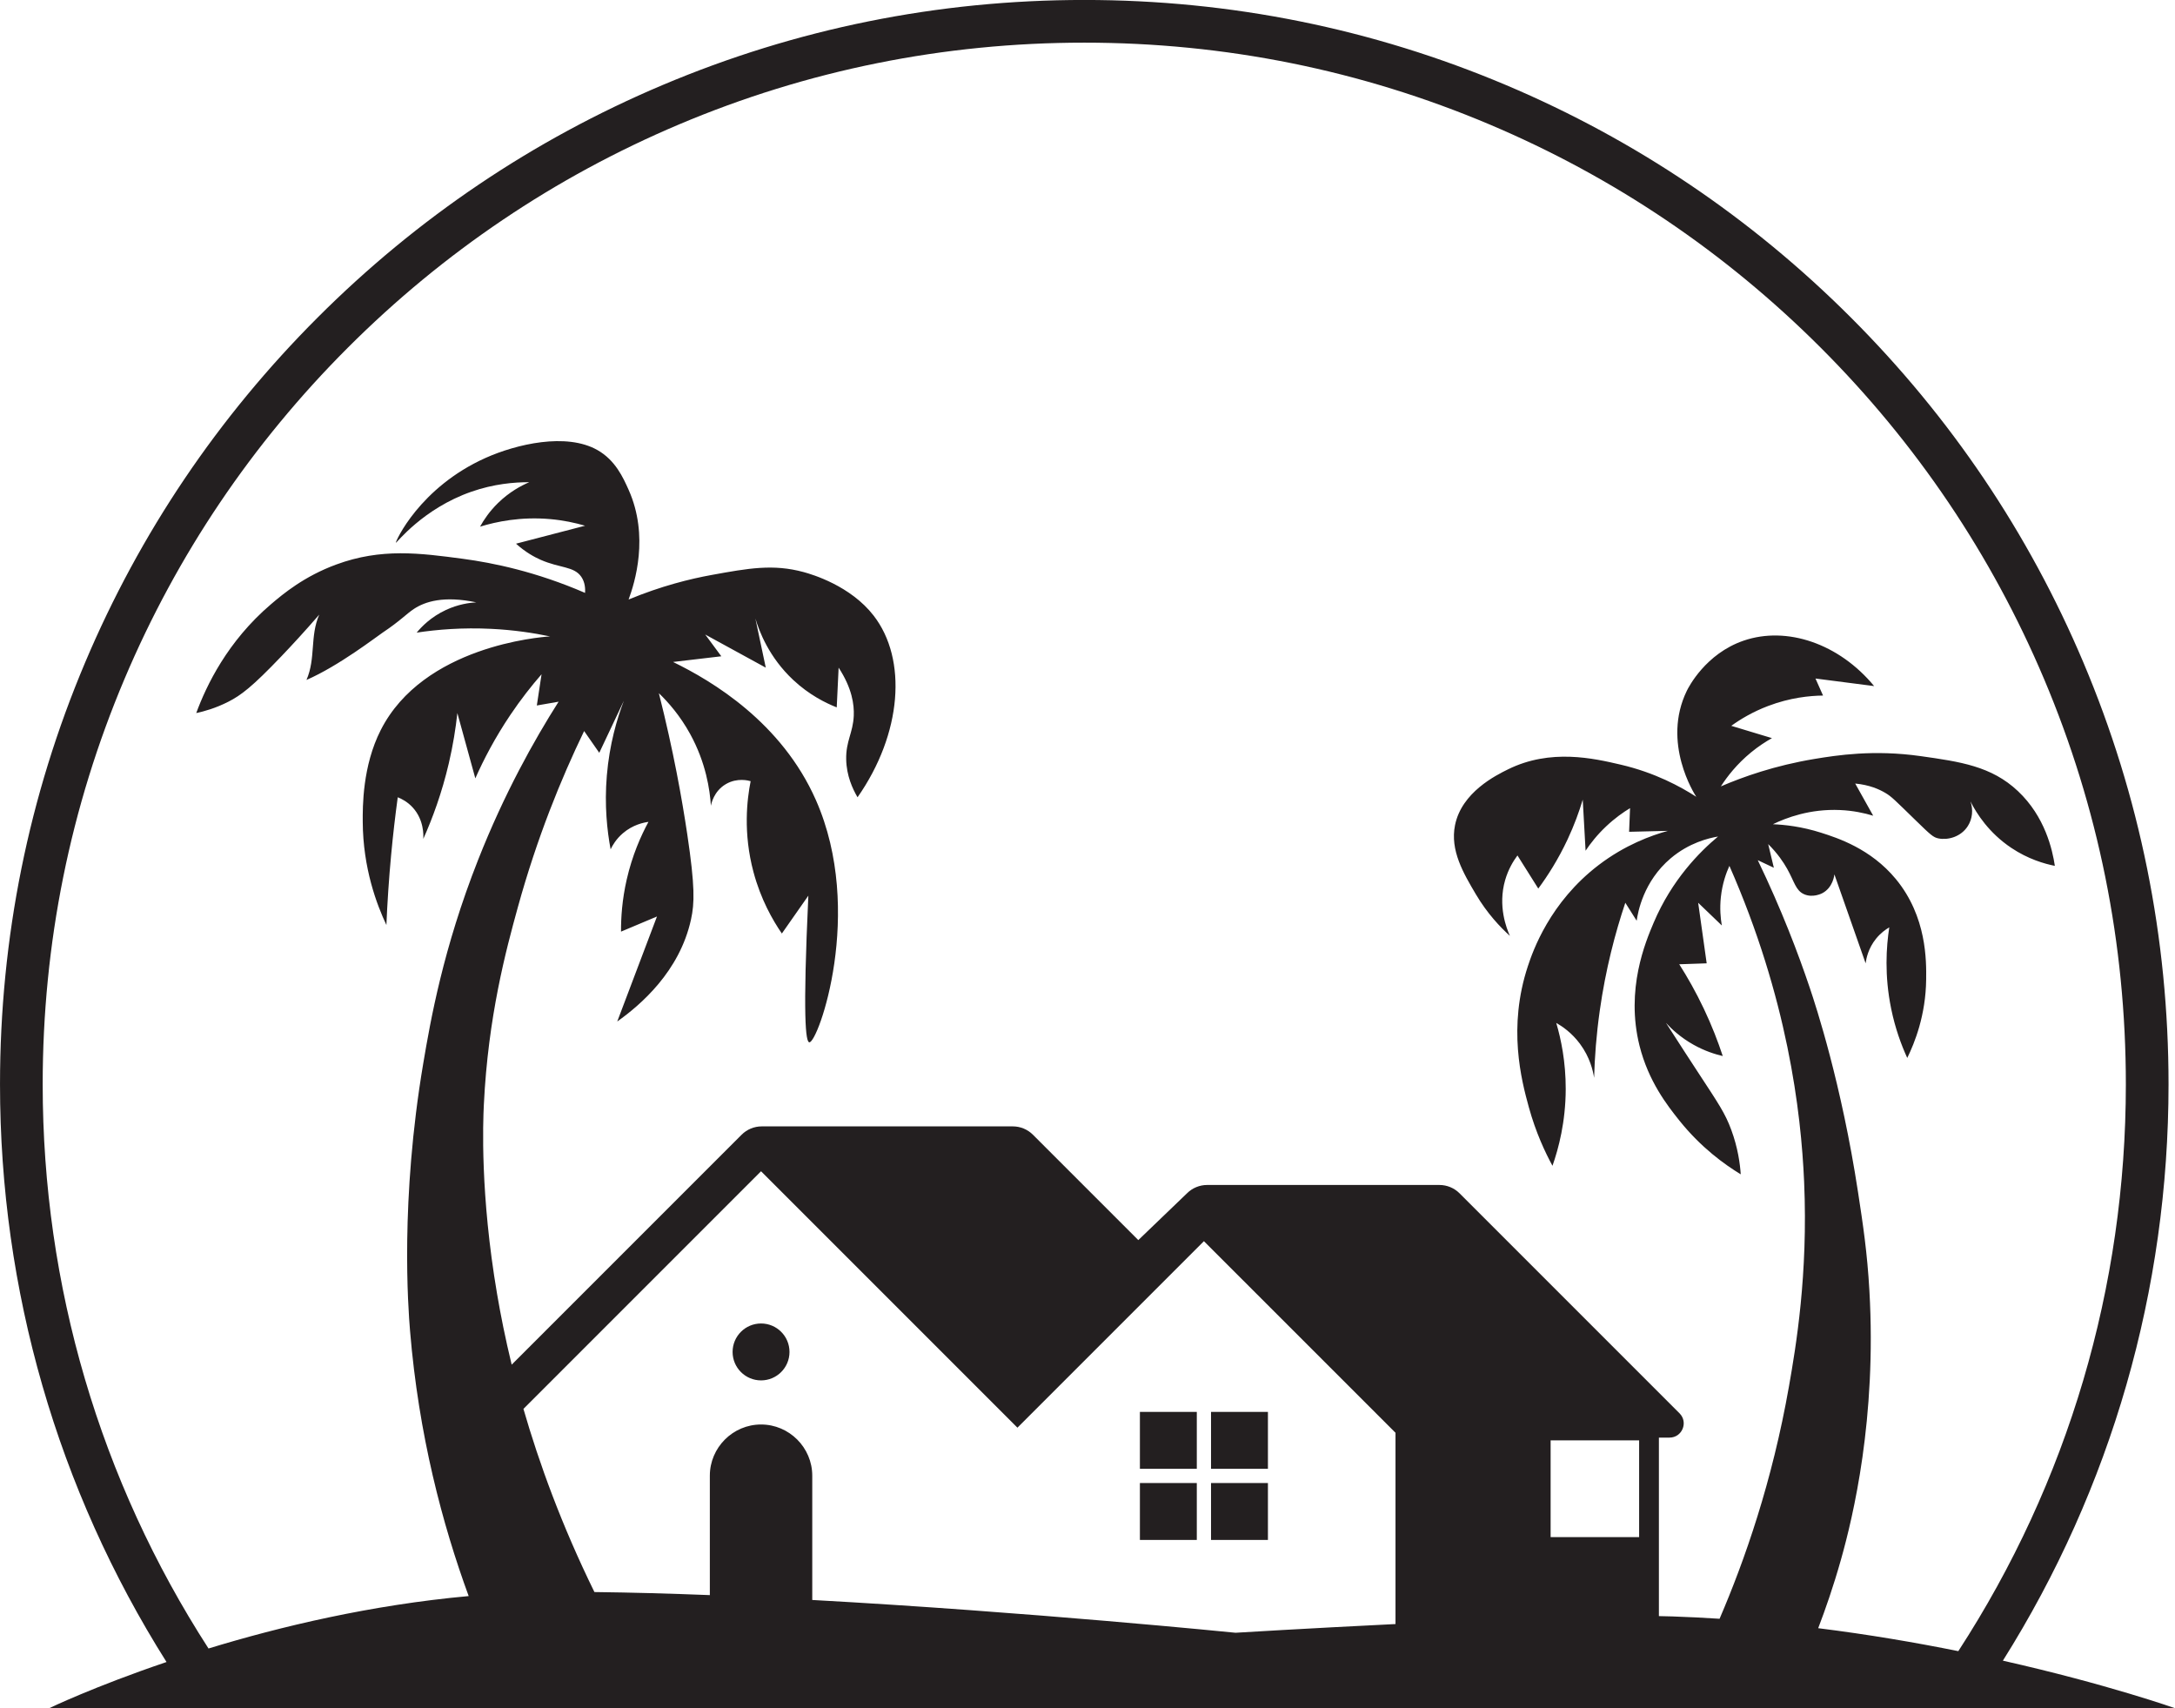 <?xml version="1.0" encoding="UTF-8"?><svg xmlns="http://www.w3.org/2000/svg" xmlns:xlink="http://www.w3.org/1999/xlink" height="1200.7" preserveAspectRatio="xMidYMid meet" version="1.0" viewBox="235.5 346.6 1529.0 1200.7" width="1529.0" zoomAndPan="magnify"><g fill="#231f20" id="change1_1"><path d="M 1036.84 1339.039 L 1076.84 1339.039 L 1076.84 1379.039 L 1036.84 1379.039 L 1036.84 1339.039" fill="inherit"/><path d="M 1086.84 1339.039 L 1126.84 1339.039 L 1126.84 1379.039 L 1086.84 1379.039 L 1086.84 1339.039" fill="inherit"/><path d="M 1036.84 1389.039 L 1076.84 1389.039 L 1076.84 1429.039 L 1036.84 1429.039 L 1036.84 1389.039" fill="inherit"/><path d="M 1086.84 1389.039 L 1126.84 1389.039 L 1126.84 1429.039 L 1086.84 1429.039 L 1086.84 1389.039" fill="inherit"/><path d="M 750.508 1296.891 C 750.508 1307.941 759.465 1316.891 770.508 1316.891 C 781.555 1316.891 790.508 1307.941 790.508 1296.891 C 790.508 1285.84 781.555 1276.891 770.508 1276.891 C 759.465 1276.891 750.508 1285.84 750.508 1296.891" fill="inherit"/><path d="M 523.762 1282.109 C 529.816 1355.238 546.512 1418.109 564.977 1468.5 C 496.086 1474.758 432.465 1489.949 382.078 1505.34 C 305.77 1387.141 265.508 1250.379 265.508 1108.801 C 265.508 1009.941 284.867 914.047 323.043 823.789 C 359.922 736.602 412.723 658.293 479.973 591.039 C 547.223 523.793 625.531 470.988 712.723 434.117 C 802.98 395.938 898.875 376.582 997.73 376.582 C 1096.582 376.582 1192.473 395.938 1282.742 434.117 C 1369.926 470.988 1448.234 523.793 1515.492 591.039 C 1582.738 658.293 1635.531 736.602 1672.414 823.789 C 1710.594 914.047 1729.949 1009.941 1729.949 1108.801 C 1729.949 1251.219 1689.277 1388.57 1612.172 1507.207 C 1582.188 1501.16 1548.984 1495.48 1513.672 1491.07 C 1518.652 1478.09 1524.348 1461.77 1529.715 1442.73 C 1538.129 1412.84 1554.82 1343.98 1549.668 1253.84 C 1548.121 1226.77 1545.164 1207.359 1541.688 1184.668 C 1529.996 1108.25 1512.148 1054.02 1507.773 1041.02 C 1499.711 1017.051 1488.02 986.199 1471.195 951.23 C 1474.965 953.004 1478.73 954.777 1482.496 956.551 C 1481.164 951.008 1479.844 945.465 1478.516 939.926 C 1485.172 946.523 1489.273 952.711 1491.809 957.215 C 1497.023 966.488 1497.816 972.543 1503.781 975.172 C 1509.766 977.809 1515.895 974.777 1516.422 974.508 C 1524.043 970.598 1524.996 961.859 1525.062 961.207 C 1532.379 982.047 1539.688 1002.891 1547.016 1023.73 C 1547.449 1020.328 1548.867 1013.188 1554.332 1006.43 C 1557.559 1002.43 1561.098 999.934 1563.641 998.449 C 1561.531 1012.078 1560.156 1032.199 1564.973 1055.648 C 1567.801 1069.488 1572.098 1081.109 1576.273 1090.23 C 1581.473 1079.66 1589.297 1060.238 1589.57 1035.031 C 1589.719 1022.059 1590.055 990.918 1568.285 964.531 C 1550.578 943.07 1527.184 935.594 1515.754 931.945 C 1502.059 927.57 1490.086 926.301 1481.828 925.957 C 1491.059 921.484 1507.805 915.031 1529.055 915.984 C 1538.172 916.387 1546.039 918.074 1552.332 919.973 C 1548.121 912.434 1543.91 904.902 1539.688 897.355 C 1549.699 898.309 1556.551 901.359 1560.98 904.012 C 1565.266 906.566 1567.379 908.809 1582.262 923.297 C 1592.805 933.559 1594.582 935.199 1598.219 935.934 C 1604.766 937.25 1613.938 934.949 1618.84 927.289 C 1622.129 922.129 1622.746 915.703 1620.703 909.922 C 1625.012 918.434 1633.617 932.008 1649.43 942.586 C 1661.211 950.465 1672.598 953.738 1680.035 955.223 C 1678.344 943.855 1673.129 920.613 1654.086 902.68 C 1635.457 885.121 1613.492 882.016 1585.586 878.074 C 1552.602 873.41 1526.684 877.492 1511.086 880.066 C 1483.137 884.691 1460.727 892.699 1445.25 899.359 C 1449.688 892.441 1456.496 883.641 1466.531 875.414 C 1471.66 871.211 1476.664 867.965 1481.164 865.434 C 1471.629 862.551 1462.102 859.672 1452.566 856.793 C 1458.832 852.27 1467.492 846.996 1478.516 842.82 C 1493.973 836.953 1507.773 835.629 1517.082 835.512 C 1515.309 831.516 1513.531 827.523 1511.758 823.539 C 1525.504 825.305 1539.254 827.078 1553 828.855 C 1528.43 799.051 1491.656 786.473 1461.215 796.93 C 1434.445 806.133 1422.492 829.754 1421.312 832.176 C 1403.562 868.68 1426.672 904.727 1427.961 906.676 C 1417.07 899.648 1398.98 889.691 1374.754 884.062 C 1355.93 879.68 1325.535 872.609 1295.613 887.387 C 1287.18 891.543 1263.039 903.461 1258.363 926.621 C 1254.781 944.363 1264.285 960.434 1273 975.172 C 1281.062 988.812 1290.266 998.395 1296.945 1004.438 C 1294.574 999.168 1288.34 983.465 1293.609 965.199 C 1295.797 957.633 1299.316 951.855 1302.258 947.906 C 1307.141 955.664 1312.012 963.422 1316.895 971.184 C 1323.598 962.129 1330.934 950.617 1337.508 936.598 C 1342.227 926.539 1345.637 917.078 1348.148 908.668 C 1348.809 920.637 1349.48 932.609 1350.148 944.578 C 1353.504 939.543 1358.246 933.422 1364.785 927.289 C 1370.719 921.699 1376.543 917.605 1381.402 914.652 C 1381.184 920.191 1380.957 925.734 1380.742 931.277 C 1389.836 931.055 1398.918 930.836 1408.012 930.613 C 1396.145 933.891 1377.918 940.512 1359.461 954.555 C 1324.926 980.828 1313.043 1015.219 1309.578 1025.719 C 1295.363 1068.75 1304.965 1105.66 1310.238 1124.82 C 1315.141 1142.648 1321.754 1156.648 1326.875 1166.051 C 1331.172 1153.848 1336.109 1135.23 1336.184 1112.18 C 1336.23 1092.91 1332.863 1076.938 1329.527 1065.629 C 1333.629 1067.938 1340.32 1072.43 1346.156 1080.258 C 1353.246 1089.789 1355.391 1099.328 1356.137 1104.199 C 1356.535 1089.73 1357.727 1073.91 1360.121 1056.98 C 1364.242 1027.828 1370.957 1002.379 1378.078 981.16 C 1380.742 985.371 1383.406 989.582 1386.055 993.797 C 1386.902 987.91 1390.742 966.176 1410 949.898 C 1422.918 938.996 1436.598 935.727 1443.258 934.602 C 1430.473 945.277 1410.879 964.848 1398.027 995.125 C 1392.301 1008.629 1378.164 1041.98 1388.047 1081.59 C 1394.328 1106.68 1407.578 1123.609 1415.988 1134.129 C 1431.316 1153.301 1447.945 1165.199 1459.223 1172.039 C 1458.715 1164.68 1457.254 1153.488 1452.566 1140.781 C 1448.281 1129.129 1443.504 1122.219 1429.965 1101.539 C 1424.984 1093.938 1416.875 1081.52 1406.68 1065.629 C 1410.695 1070 1417.004 1075.879 1425.957 1080.918 C 1433.859 1085.359 1441.18 1087.648 1446.578 1088.898 C 1443.258 1078.809 1438.938 1067.578 1433.277 1055.648 C 1427.637 1043.75 1421.691 1033.328 1415.988 1024.391 C 1422.418 1024.168 1428.848 1023.949 1435.277 1023.73 C 1433.277 1009.539 1431.293 995.348 1429.293 981.16 C 1434.836 986.48 1440.379 991.801 1445.918 997.121 C 1445.055 992.145 1444.383 985.266 1445.25 977.168 C 1446.266 967.719 1448.973 960.223 1451.246 955.223 C 1492 1047.82 1501.637 1127.879 1503.781 1177.359 C 1506.605 1242.668 1497.988 1293.391 1493.137 1321.02 C 1481.359 1388.109 1462.027 1443.34 1444.34 1484.449 C 1433.438 1483.738 1422.43 1483.188 1411.332 1482.809 C 1408.344 1482.711 1405.121 1482.629 1401.688 1482.578 L 1401.688 1357.109 L 1409.125 1357.109 C 1418.035 1357.109 1422.492 1346.34 1416.195 1340.039 L 1261.547 1185.391 C 1257.789 1181.641 1252.715 1179.531 1247.398 1179.531 L 1084.09 1179.531 C 1078.789 1179.531 1073.699 1181.641 1069.949 1185.391 L 1035.711 1218.281 L 961.641 1144.211 C 957.891 1140.457 952.805 1138.348 947.5 1138.348 L 770.984 1138.348 C 765.684 1138.348 760.594 1140.457 756.844 1144.211 L 595.203 1305.84 C 590.727 1287.391 587.418 1270.711 584.949 1256.18 C 573.008 1186 575.043 1135.438 575.637 1123.16 C 578.637 1061.059 591.25 1014.328 599.578 984.156 C 613.027 935.453 629.914 894.012 646.137 860.453 C 649.684 865.551 653.23 870.648 656.777 875.75 C 662.543 863.559 668.305 851.359 674.066 839.172 C 669.266 851.781 663.949 869.695 662.098 891.715 C 660.324 912.793 662.32 930.648 664.758 943.586 C 666.109 940.762 668.699 936.309 673.402 932.281 C 680.441 926.254 688.043 924.75 691.359 924.301 C 686.074 934.059 679.973 947.738 676.062 964.871 C 672.836 979.031 672.008 991.586 672.074 1001.449 C 680.5 997.902 688.922 994.355 697.348 990.809 C 688.035 1015.418 678.727 1040.02 669.414 1064.629 C 685.629 1053.121 713.281 1029.559 721.289 992.805 C 723.738 981.559 724.16 969.961 718.629 932.945 C 714.973 908.461 708.953 874.48 698.676 833.844 C 705.281 840.199 713.551 849.586 720.625 862.445 C 731.773 882.707 734.531 901.738 735.258 912.996 C 735.48 911.73 737.219 902.715 745.898 897.691 C 753.898 893.078 761.84 895.297 763.188 895.699 C 760.641 908.582 757.824 932.004 765.184 959.551 C 770.332 978.809 778.656 993.348 785.137 1002.781 C 791.344 993.91 797.551 985.043 803.758 976.176 C 799.762 1062.211 801.887 1079.008 804.426 1079.258 C 810.527 1079.879 843.66 987.367 809.082 909.004 C 784.988 854.414 736.277 825.359 708.652 811.902 C 719.961 810.57 731.266 809.238 742.574 807.906 C 738.805 802.809 735.035 797.711 731.266 792.613 C 745.453 800.375 759.645 808.137 773.832 815.895 C 771.391 804.367 768.953 792.84 766.516 781.309 C 769.215 790.328 776.039 808.547 793.117 824.535 C 804.359 835.059 815.91 840.75 823.711 843.824 C 824.156 834.516 824.602 825.207 825.043 815.895 C 834.52 830.391 836.047 841.93 835.684 849.812 C 835.129 861.762 830.102 867.531 830.363 880.402 C 830.598 891.855 834.859 901.09 838.344 907.012 C 869.652 862.238 873.457 810.027 849.648 779.309 C 833.391 758.328 806.574 750.383 800.434 748.715 C 778.996 742.891 761.457 746.074 735.922 750.719 C 720.699 753.48 700.426 758.457 677.395 768.008 C 681.707 756.359 692.023 723.516 677.395 690.855 C 673.566 682.305 668.086 670.07 655.445 662.926 C 633.559 650.543 598.535 658.801 576.988 668.414 C 530.25 689.273 513.32 727.605 513.785 728.105 C 514.176 728.527 532.723 704.105 566.992 692.188 C 582.582 686.766 596.844 685.52 607.562 685.539 C 602.004 687.91 593.684 692.285 585.613 700.164 C 579.508 706.129 575.516 712.18 572.977 716.793 C 584.379 713.285 601.551 709.66 622.191 711.477 C 631.605 712.301 639.879 714.098 646.801 716.133 C 630.617 720.344 614.434 724.555 598.25 728.766 C 604.977 734.805 611.176 738.152 615.543 740.078 C 629.094 746.043 638.977 744.539 644.141 752.039 C 646.809 755.914 646.988 760.406 646.801 763.352 C 612.191 748.371 581.945 742.199 561.004 739.406 C 530.59 735.348 503.562 731.742 471.883 743.402 C 449.258 751.727 434.523 764.055 425.992 771.328 C 395.359 797.449 380.547 828.539 373.453 847.82 C 379.016 846.629 387.125 844.398 396.062 839.832 C 404.805 835.371 412.656 829.547 433.309 807.906 C 440.453 800.426 449.582 790.578 459.91 778.648 C 453.262 793.941 457.605 809.238 450.953 824.535 C 473.562 814.727 500.219 794.129 504.473 791.281 C 516.867 783.012 521.094 778.184 526.422 774.652 C 534.289 769.445 547.406 765.203 570.316 769.996 C 565.379 770.281 557.605 771.352 549.035 775.324 C 538.434 780.238 531.785 787.188 528.418 791.281 C 542.895 789.094 560.695 787.621 580.957 788.629 C 596.527 789.398 610.387 791.465 622.191 793.941 C 615.043 794.398 533.059 800.816 503.141 859.793 C 490.285 885.133 490.445 913.496 490.504 924.301 C 490.691 956.984 500.363 982.426 507.133 996.793 C 507.793 981.062 508.867 964.633 510.457 947.578 C 511.766 933.555 513.34 920.023 515.113 907.012 C 517.809 908.07 522.02 910.184 525.754 914.316 C 533.598 923.004 533.223 933.793 533.07 936.273 C 539.602 921.695 546.172 903.859 551.027 883.066 C 553.984 870.402 555.859 858.559 557.016 847.82 C 561.227 863.117 565.438 878.41 569.648 893.707 C 575.566 880.348 583.52 865.105 594.258 849.141 C 601.609 838.23 609.09 828.715 616.207 820.551 C 615.098 827.859 613.988 835.176 612.883 842.492 C 617.98 841.605 623.078 840.719 628.18 839.832 C 610.852 867.133 590 904.391 571.645 950.902 C 546.961 1013.461 538.121 1064.031 533.07 1093.898 C 516.746 1190.43 522.398 1265.688 523.762 1282.109 Z M 603.473 1336.93 L 770.508 1169.891 L 950.746 1350.129 L 1081.84 1219.039 L 1216.523 1353.711 L 1216.523 1488.16 C 1154.758 1491.18 1104.062 1494.281 1104.062 1494.281 C 1104.062 1494.281 958.672 1479.621 806.508 1471.238 L 806.508 1383.891 C 806.508 1364.09 790.309 1347.891 770.508 1347.891 C 750.711 1347.891 734.508 1364.09 734.508 1383.891 L 734.508 1467.82 C 706.656 1466.73 679.32 1465.969 653.371 1465.668 C 630.25 1418.52 614.438 1374.891 603.473 1336.93 Z M 1325.566 1359.039 L 1387.789 1359.039 L 1387.789 1427.039 L 1325.566 1427.039 Z M 352.559 1514.848 C 301.551 1532.129 270.051 1547.32 270.051 1547.32 L 1764.492 1547.32 C 1764.492 1547.32 1716.969 1530.461 1643.5 1513.898 C 1719.785 1392.621 1759.957 1253.207 1759.957 1108.801 C 1759.957 1005.91 1739.789 906.082 1700.039 812.109 C 1661.652 721.34 1606.703 639.828 1536.699 569.832 C 1466.703 499.824 1385.191 444.879 1294.422 406.48 C 1200.438 366.73 1100.621 346.574 997.73 346.574 C 894.836 346.574 795.016 366.73 701.035 406.48 C 610.27 444.879 528.754 499.824 458.758 569.832 C 388.762 639.828 333.805 721.34 295.414 812.109 C 255.664 906.082 235.508 1005.91 235.508 1108.801 C 235.508 1253.48 275.91 1393.34 352.559 1514.848" fill="inherit"/></g></svg>
